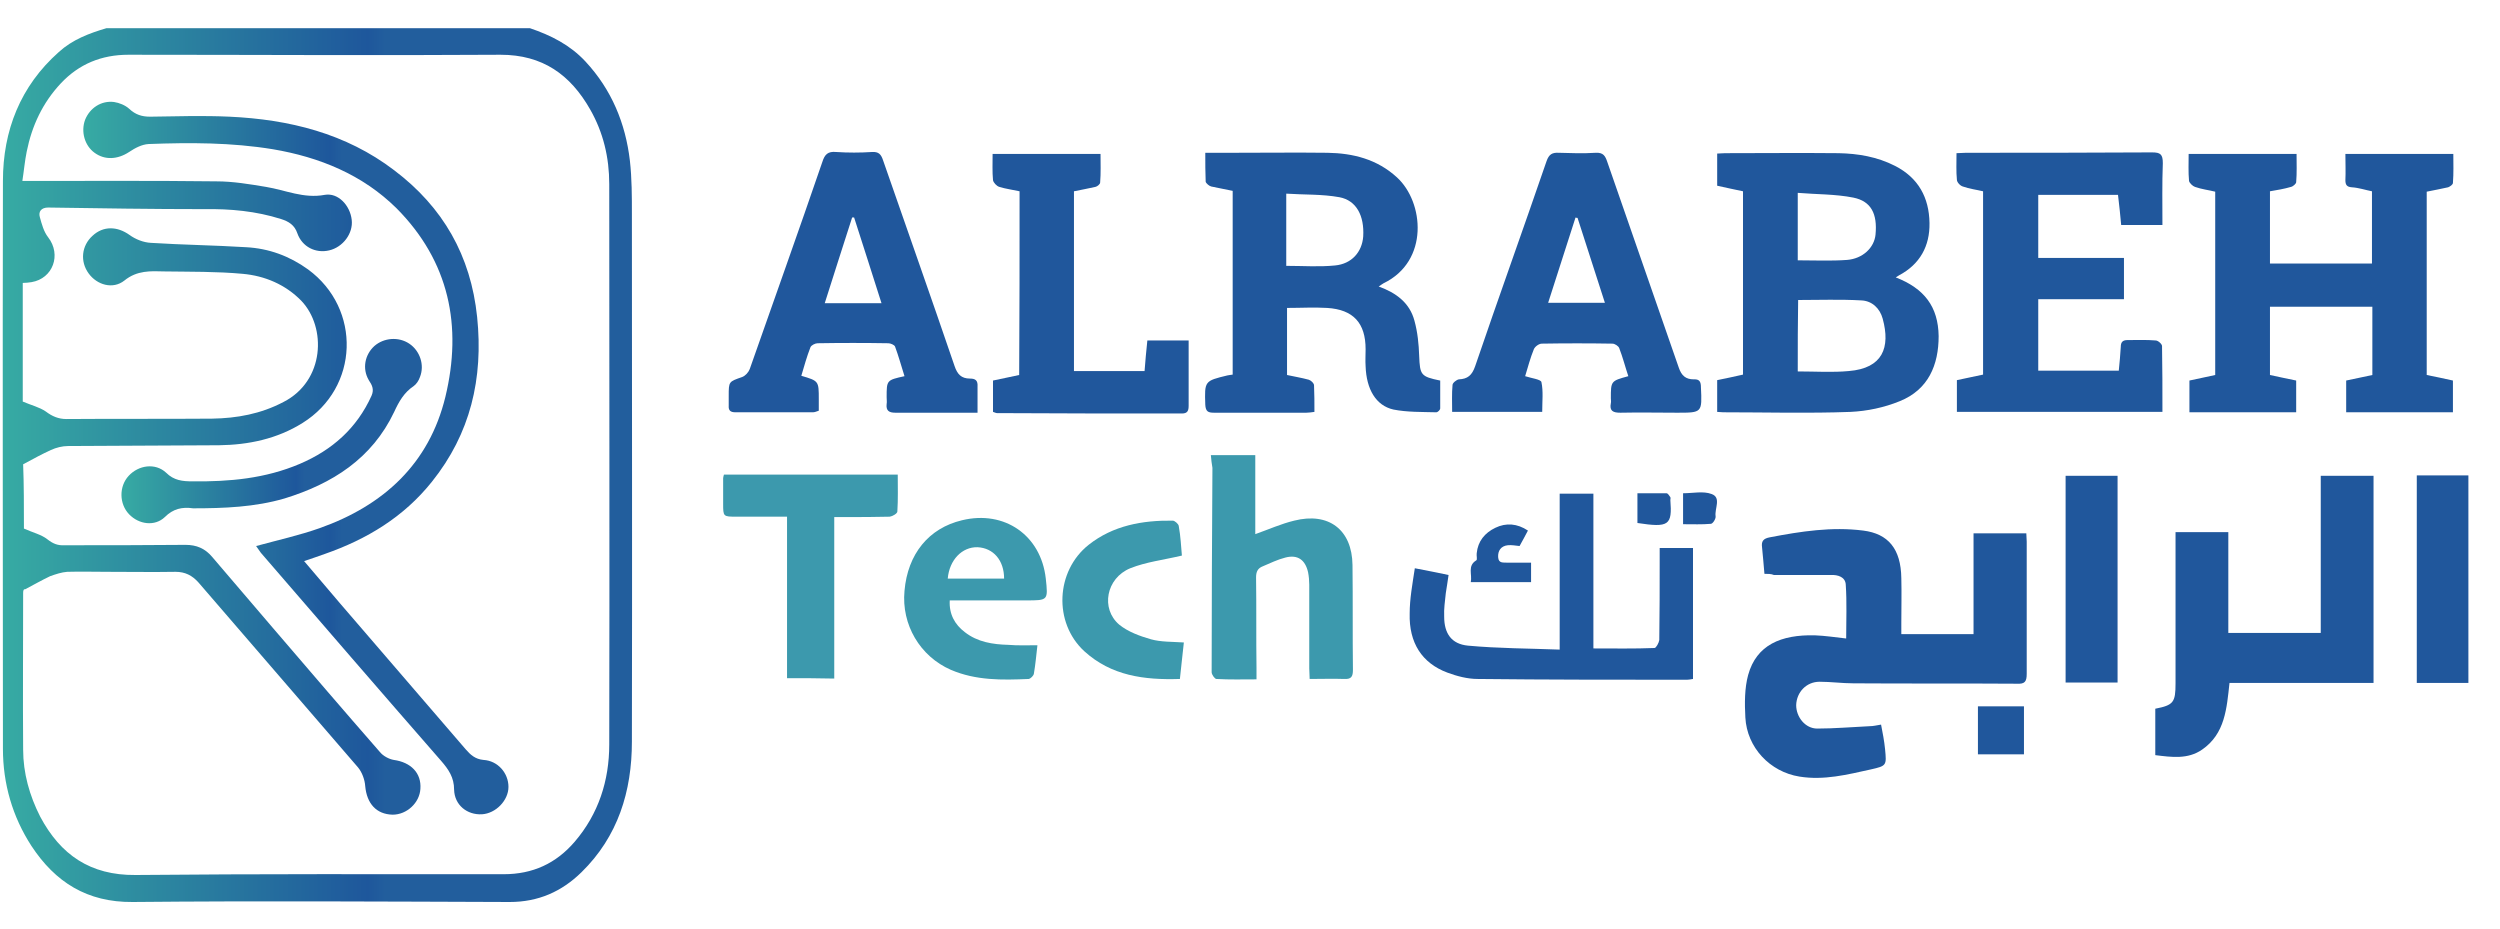 <svg xmlns="http://www.w3.org/2000/svg" width="70" height="26" viewBox="0 0 70 26" fill="none"><path d="M14.837 0.789C15.426 0.989 15.959 1.256 16.393 1.722C17.126 2.511 17.515 3.456 17.637 4.5C17.693 5 17.693 5.5 17.693 6C17.693 10.922 17.704 15.844 17.693 20.767C17.693 22.156 17.304 23.422 16.282 24.422C15.726 24.967 15.07 25.256 14.271 25.256C10.748 25.244 7.237 25.222 3.715 25.256C2.437 25.267 1.548 24.7 0.882 23.689C0.348 22.867 0.082 21.944 0.082 20.967C0.082 15.667 0.07 10.367 0.082 5.067C0.082 3.656 0.57 2.411 1.648 1.456C2.026 1.111 2.493 0.933 2.982 0.789C6.937 0.789 10.893 0.789 14.837 0.789ZM0.67 14.8C0.915 14.911 1.159 14.967 1.326 15.1C1.482 15.222 1.615 15.278 1.804 15.267C2.937 15.267 4.059 15.267 5.193 15.256C5.504 15.256 5.737 15.356 5.937 15.589C6.504 16.256 7.07 16.911 7.637 17.578C8.637 18.744 9.626 19.9 10.637 21.056C10.726 21.167 10.893 21.256 11.026 21.278C11.504 21.344 11.804 21.644 11.771 22.089C11.748 22.478 11.393 22.811 10.993 22.811C10.537 22.8 10.271 22.5 10.226 22.011C10.215 21.833 10.137 21.622 10.026 21.489C8.537 19.756 7.048 18.044 5.559 16.311C5.382 16.111 5.182 16.011 4.915 16.011C4.282 16.022 3.648 16.011 3.015 16.011C2.637 16.011 2.259 16 1.882 16.011C1.726 16.022 1.559 16.078 1.404 16.133C1.17 16.244 0.937 16.378 0.704 16.5C0.659 16.489 0.648 16.544 0.648 16.6C0.648 18.067 0.637 19.522 0.648 20.989C0.648 21.644 0.826 22.278 1.126 22.867C1.693 23.933 2.526 24.511 3.793 24.5C7.226 24.467 10.671 24.478 14.104 24.478C14.915 24.478 15.57 24.178 16.093 23.567C16.759 22.789 17.059 21.856 17.059 20.844C17.07 15.611 17.059 10.389 17.059 5.156C17.059 4.411 16.893 3.711 16.526 3.067C15.97 2.089 15.193 1.533 14.015 1.533C10.537 1.556 7.07 1.533 3.593 1.533C2.848 1.533 2.215 1.789 1.704 2.333C1.193 2.878 0.893 3.522 0.748 4.244C0.693 4.511 0.67 4.789 0.626 5.067C2.47 5.067 4.27 5.056 6.059 5.078C6.526 5.078 6.982 5.156 7.448 5.233C7.993 5.322 8.504 5.567 9.093 5.456C9.47 5.389 9.804 5.756 9.848 6.156C9.893 6.533 9.604 6.922 9.215 7.011C8.837 7.1 8.459 6.911 8.326 6.533C8.248 6.3 8.082 6.2 7.87 6.133C7.17 5.911 6.448 5.844 5.715 5.856C4.259 5.856 2.804 5.833 1.348 5.811C1.159 5.811 1.07 5.922 1.115 6.078C1.17 6.278 1.226 6.489 1.348 6.644C1.726 7.133 1.482 7.8 0.882 7.9C0.804 7.911 0.726 7.922 0.637 7.922C0.637 9.056 0.637 10.178 0.637 11.244C0.87 11.344 1.104 11.4 1.282 11.522C1.459 11.656 1.637 11.733 1.859 11.733C3.215 11.722 4.57 11.733 5.937 11.722C6.637 11.711 7.304 11.589 7.937 11.256C9.093 10.667 9.148 9.167 8.437 8.422C7.993 7.967 7.415 7.722 6.793 7.667C6.07 7.6 5.337 7.611 4.604 7.6C4.215 7.589 3.837 7.567 3.482 7.856C3.159 8.111 2.715 7.978 2.482 7.656C2.237 7.322 2.282 6.878 2.593 6.6C2.893 6.322 3.282 6.333 3.626 6.578C3.793 6.7 4.015 6.789 4.226 6.8C5.115 6.856 6.004 6.867 6.893 6.922C7.526 6.956 8.104 7.167 8.626 7.544C10.126 8.644 10.059 10.856 8.47 11.844C7.759 12.289 6.959 12.456 6.137 12.467C4.726 12.478 3.315 12.478 1.904 12.489C1.748 12.489 1.57 12.533 1.426 12.6C1.182 12.711 0.937 12.844 0.648 13C0.67 13.556 0.67 14.2 0.67 14.8Z" fill="url(#paint0_linear_215_5867)"></path><path d="M69.115 19.122C68.637 19.122 68.17 19.122 67.67 19.122C67.67 17.178 67.67 15.256 67.67 13.311C68.159 13.311 68.637 13.311 69.115 13.311C69.115 15.256 69.115 17.189 69.115 19.122Z" fill="#20579C"></path><path d="M63.559 7.378C64.515 7.378 65.448 7.378 66.415 7.378C66.415 6.711 66.415 6.044 66.415 5.356C66.237 5.322 66.048 5.256 65.848 5.244C65.704 5.233 65.671 5.167 65.671 5.044C65.682 4.811 65.671 4.567 65.671 4.311C66.671 4.311 67.659 4.311 68.693 4.311C68.693 4.578 68.704 4.844 68.682 5.122C68.682 5.167 68.604 5.222 68.548 5.244C68.359 5.289 68.159 5.322 67.948 5.367C67.948 7.078 67.948 8.778 67.948 10.5C68.182 10.544 68.426 10.6 68.682 10.655C68.682 10.944 68.682 11.244 68.682 11.544C67.682 11.544 66.693 11.544 65.693 11.544C65.693 11.244 65.693 10.956 65.693 10.655C65.937 10.6 66.182 10.556 66.426 10.5C66.426 9.856 66.426 9.233 66.426 8.589C65.471 8.589 64.526 8.589 63.559 8.589C63.559 9.233 63.559 9.867 63.559 10.5C63.804 10.556 64.037 10.6 64.293 10.655C64.293 10.956 64.293 11.233 64.293 11.544C63.293 11.544 62.304 11.544 61.304 11.544C61.304 11.244 61.304 10.956 61.304 10.655C61.548 10.6 61.782 10.556 62.026 10.5C62.026 8.789 62.026 7.1 62.026 5.367C61.848 5.322 61.648 5.3 61.459 5.233C61.393 5.211 61.304 5.122 61.293 5.067C61.27 4.822 61.282 4.578 61.282 4.311C62.293 4.311 63.282 4.311 64.304 4.311C64.304 4.578 64.315 4.844 64.293 5.1C64.293 5.144 64.204 5.222 64.148 5.233C63.959 5.289 63.759 5.322 63.559 5.356C63.559 6.033 63.559 6.7 63.559 7.378Z" fill="#20579C"></path><path d="M53.081 7.767C53.882 8.078 54.27 8.589 54.282 9.411C54.282 10.222 53.993 10.911 53.193 11.233C52.759 11.411 52.282 11.511 51.815 11.533C50.626 11.578 49.437 11.544 48.248 11.544C48.193 11.544 48.148 11.533 48.081 11.533C48.081 11.233 48.081 10.944 48.081 10.644C48.315 10.6 48.548 10.544 48.804 10.489C48.804 8.789 48.804 7.089 48.804 5.356C48.581 5.311 48.337 5.256 48.081 5.2C48.081 4.911 48.081 4.622 48.081 4.3C48.148 4.3 48.226 4.289 48.304 4.289C49.359 4.289 50.415 4.278 51.481 4.289C52.026 4.3 52.559 4.389 53.059 4.644C53.715 4.978 54.015 5.533 54.026 6.244C54.037 6.889 53.759 7.4 53.17 7.711C53.148 7.722 53.126 7.744 53.081 7.767ZM50.337 10.4C50.837 10.4 51.304 10.433 51.77 10.389C52.715 10.311 52.937 9.733 52.715 8.922C52.637 8.633 52.415 8.422 52.115 8.411C51.526 8.378 50.948 8.4 50.348 8.4C50.337 9.044 50.337 9.711 50.337 10.4ZM50.337 7.289C50.815 7.289 51.27 7.311 51.715 7.278C52.159 7.244 52.481 6.933 52.515 6.567C52.57 5.989 52.393 5.633 51.893 5.533C51.393 5.433 50.859 5.444 50.337 5.4C50.337 6.089 50.337 6.678 50.337 7.289Z" fill="#20579C"></path><path d="M38.604 8.022C39.093 8.2 39.47 8.478 39.604 8.978C39.693 9.3 39.726 9.633 39.737 9.967C39.759 10.5 39.781 10.544 40.326 10.656C40.326 10.911 40.326 11.167 40.326 11.433C40.326 11.478 40.259 11.544 40.215 11.544C39.815 11.533 39.404 11.544 39.015 11.467C38.526 11.356 38.259 10.9 38.237 10.255C38.226 10.1 38.237 9.933 38.237 9.778C38.237 9.044 37.893 8.667 37.159 8.622C36.793 8.6 36.426 8.622 36.037 8.622C36.037 9.244 36.037 9.856 36.037 10.5C36.237 10.544 36.448 10.578 36.648 10.633C36.715 10.656 36.793 10.733 36.793 10.789C36.804 11.033 36.804 11.278 36.804 11.533C36.715 11.544 36.648 11.556 36.581 11.556C35.715 11.556 34.859 11.556 33.993 11.556C33.826 11.556 33.759 11.522 33.748 11.333C33.726 10.667 33.726 10.667 34.37 10.511C34.415 10.5 34.459 10.5 34.515 10.489C34.515 8.778 34.515 7.078 34.515 5.344C34.315 5.3 34.115 5.267 33.915 5.222C33.859 5.211 33.77 5.133 33.759 5.089C33.748 4.833 33.748 4.567 33.748 4.278C34.026 4.278 34.27 4.278 34.526 4.278C35.404 4.278 36.293 4.267 37.17 4.278C37.881 4.289 38.559 4.456 39.115 4.967C39.87 5.656 40.026 7.311 38.737 7.933C38.693 7.956 38.659 7.989 38.604 8.022ZM36.015 7.444C36.493 7.444 36.937 7.478 37.381 7.433C37.848 7.389 38.137 7.056 38.17 6.622C38.204 6.044 37.981 5.611 37.504 5.522C37.015 5.433 36.515 5.456 36.015 5.422C36.015 6.133 36.015 6.778 36.015 7.444Z" fill="#20579C"></path><path d="M49.404 16.067C49.382 15.789 49.359 15.556 49.337 15.322C49.315 15.156 49.37 15.078 49.559 15.044C50.426 14.878 51.293 14.744 52.17 14.856C52.87 14.944 53.226 15.367 53.237 16.189C53.248 16.611 53.237 17.033 53.237 17.456C53.237 17.544 53.237 17.644 53.237 17.756C53.926 17.756 54.581 17.756 55.259 17.756C55.259 16.811 55.259 15.878 55.259 14.933C55.759 14.933 56.237 14.933 56.737 14.933C56.737 15.011 56.748 15.089 56.748 15.167C56.748 16.4 56.748 17.633 56.748 18.867C56.748 19.089 56.693 19.156 56.47 19.144C54.948 19.133 53.426 19.144 51.893 19.133C51.581 19.133 51.259 19.089 50.948 19.089C50.581 19.089 50.304 19.378 50.293 19.744C50.293 20.078 50.548 20.4 50.882 20.4C51.37 20.4 51.859 20.356 52.359 20.333C52.448 20.333 52.537 20.311 52.67 20.289C52.715 20.522 52.759 20.744 52.782 20.978C52.826 21.433 52.826 21.444 52.382 21.544C51.726 21.689 51.07 21.856 50.382 21.744C49.559 21.611 48.915 20.933 48.87 20.089C48.848 19.689 48.848 19.267 48.948 18.9C49.181 18.056 49.87 17.767 50.815 17.789C51.104 17.8 51.393 17.844 51.693 17.878C51.693 17.367 51.715 16.867 51.681 16.367C51.67 16.156 51.459 16.089 51.259 16.1C50.726 16.1 50.204 16.1 49.67 16.1C49.593 16.067 49.504 16.067 49.404 16.067Z" fill="#20579C"></path><path d="M60.548 6.3C60.159 6.3 59.793 6.3 59.393 6.3C59.37 6.022 59.337 5.744 59.304 5.456C58.571 5.456 57.837 5.456 57.071 5.456C57.071 6.033 57.071 6.622 57.071 7.222C57.859 7.222 58.659 7.222 59.471 7.222C59.471 7.611 59.471 7.967 59.471 8.378C58.67 8.378 57.882 8.378 57.071 8.378C57.071 9.067 57.071 9.711 57.071 10.378C57.815 10.378 58.548 10.378 59.326 10.378C59.348 10.156 59.37 9.933 59.382 9.711C59.382 9.578 59.437 9.522 59.571 9.522C59.837 9.522 60.104 9.511 60.359 9.533C60.426 9.533 60.537 9.633 60.537 9.689C60.548 10.3 60.548 10.9 60.548 11.533C58.615 11.533 56.715 11.533 54.793 11.533C54.793 11.233 54.793 10.944 54.793 10.644C55.037 10.589 55.282 10.544 55.526 10.489C55.526 8.778 55.526 7.089 55.526 5.356C55.337 5.311 55.148 5.289 54.959 5.222C54.882 5.2 54.793 5.1 54.793 5.033C54.77 4.8 54.782 4.556 54.782 4.289C54.882 4.289 54.959 4.278 55.048 4.278C56.782 4.278 58.526 4.278 60.259 4.267C60.493 4.267 60.559 4.322 60.559 4.567C60.537 5.144 60.548 5.711 60.548 6.3Z" fill="#20579C"></path><path d="M27.371 11.556C27.126 11.556 26.926 11.556 26.715 11.556C26.171 11.556 25.626 11.556 25.071 11.556C24.893 11.556 24.804 11.5 24.826 11.311C24.837 11.255 24.826 11.189 24.826 11.122C24.826 10.644 24.826 10.644 25.326 10.533C25.237 10.255 25.16 9.967 25.06 9.7C25.037 9.656 24.937 9.611 24.871 9.611C24.215 9.6 23.549 9.6 22.893 9.611C22.826 9.611 22.715 9.667 22.693 9.722C22.593 9.978 22.515 10.256 22.437 10.522C22.926 10.667 22.926 10.667 22.926 11.178C22.926 11.278 22.926 11.389 22.926 11.5C22.86 11.522 22.815 11.544 22.76 11.544C22.037 11.544 21.315 11.544 20.593 11.544C20.46 11.544 20.393 11.5 20.404 11.356C20.404 11.267 20.404 11.178 20.404 11.089C20.404 10.678 20.404 10.689 20.782 10.556C20.871 10.522 20.96 10.422 20.993 10.333C21.671 8.4 22.36 6.478 23.026 4.533C23.093 4.322 23.182 4.233 23.415 4.256C23.748 4.278 24.082 4.278 24.415 4.256C24.604 4.244 24.671 4.322 24.726 4.489C25.393 6.411 26.071 8.322 26.726 10.244C26.804 10.478 26.915 10.6 27.16 10.6C27.315 10.6 27.382 10.656 27.371 10.822C27.371 11.056 27.371 11.278 27.371 11.556ZM23.093 8.489C23.637 8.489 24.148 8.489 24.682 8.489C24.426 7.678 24.171 6.889 23.915 6.089C23.893 6.089 23.882 6.089 23.86 6.089C23.604 6.889 23.349 7.678 23.093 8.489Z" fill="#20579C"></path><path d="M45.593 10.533C45.504 10.267 45.437 10 45.337 9.744C45.315 9.689 45.215 9.622 45.148 9.622C44.493 9.611 43.826 9.611 43.171 9.622C43.093 9.622 42.982 9.7 42.948 9.778C42.848 10.022 42.782 10.278 42.704 10.533C42.871 10.589 43.148 10.622 43.16 10.7C43.215 10.956 43.182 11.233 43.182 11.533C42.348 11.533 41.515 11.533 40.66 11.533C40.66 11.267 40.648 11.022 40.671 10.778C40.671 10.722 40.782 10.633 40.848 10.622C41.093 10.611 41.215 10.511 41.304 10.255C41.959 8.333 42.648 6.422 43.304 4.511C43.371 4.322 43.459 4.267 43.648 4.278C43.993 4.289 44.337 4.3 44.682 4.278C44.893 4.267 44.948 4.367 45.004 4.533C45.671 6.456 46.337 8.367 47.004 10.289C47.082 10.522 47.204 10.622 47.426 10.622C47.593 10.611 47.626 10.7 47.626 10.844C47.66 11.556 47.66 11.556 46.959 11.556C46.426 11.556 45.904 11.544 45.371 11.556C45.171 11.556 45.059 11.511 45.104 11.289C45.115 11.244 45.104 11.2 45.104 11.156C45.104 10.667 45.104 10.667 45.593 10.533ZM44.171 6.1C44.148 6.1 44.126 6.1 44.115 6.089C43.859 6.889 43.604 7.678 43.348 8.478C43.893 8.478 44.404 8.478 44.937 8.478C44.682 7.678 44.426 6.889 44.171 6.1Z" fill="#20579C"></path><path d="M66.459 19.122C65.104 19.122 63.77 19.122 62.426 19.122C62.348 19.833 62.304 20.544 61.659 20.989C61.259 21.267 60.804 21.2 60.348 21.144C60.348 20.7 60.348 20.267 60.348 19.844C60.859 19.744 60.915 19.667 60.915 19.133C60.915 17.822 60.915 16.511 60.915 15.2C60.915 15.1 60.915 15.011 60.915 14.9C61.415 14.9 61.882 14.9 62.393 14.9C62.393 15.833 62.393 16.767 62.393 17.722C63.259 17.722 64.104 17.722 64.981 17.722C64.981 16.267 64.981 14.8 64.981 13.322C65.493 13.322 65.97 13.322 66.459 13.322C66.459 15.256 66.459 17.167 66.459 19.122Z" fill="#20579C"></path><path d="M28.548 5.356C28.348 5.311 28.16 5.289 27.982 5.233C27.904 5.211 27.815 5.111 27.804 5.044C27.782 4.811 27.793 4.567 27.793 4.311C28.793 4.311 29.782 4.311 30.815 4.311C30.815 4.578 30.826 4.844 30.804 5.111C30.804 5.156 30.726 5.222 30.671 5.233C30.482 5.278 30.282 5.311 30.071 5.356C30.071 7.033 30.071 8.7 30.071 10.389C30.715 10.389 31.371 10.389 32.048 10.389C32.071 10.111 32.093 9.822 32.126 9.533C32.515 9.533 32.882 9.533 33.282 9.533C33.282 9.678 33.282 9.822 33.282 9.978C33.282 10.433 33.282 10.889 33.282 11.356C33.282 11.489 33.26 11.578 33.093 11.578C31.371 11.578 29.637 11.578 27.915 11.567C27.882 11.567 27.848 11.544 27.804 11.533C27.804 11.244 27.804 10.956 27.804 10.655C28.048 10.6 28.293 10.556 28.537 10.5C28.548 8.789 28.548 7.089 28.548 5.356Z" fill="#20579C"></path><path d="M39.615 15.911C39.96 15.978 40.248 16.033 40.56 16.1C40.537 16.289 40.504 16.444 40.482 16.611C40.46 16.833 40.426 17.044 40.437 17.267C40.437 17.733 40.637 18.033 41.104 18.078C41.949 18.156 42.804 18.156 43.671 18.189C43.671 16.7 43.671 15.278 43.671 13.822C43.993 13.822 44.293 13.822 44.615 13.822C44.615 15.256 44.615 16.689 44.615 18.156C45.204 18.156 45.76 18.167 46.326 18.144C46.371 18.144 46.449 18 46.46 17.922C46.471 17.167 46.471 16.411 46.471 15.656C46.471 15.556 46.471 15.467 46.471 15.344C46.793 15.344 47.093 15.344 47.404 15.344C47.404 16.567 47.404 17.789 47.404 19.011C47.337 19.022 47.282 19.033 47.237 19.033C45.282 19.033 43.326 19.033 41.371 19.011C41.093 19.011 40.793 18.933 40.526 18.833C39.815 18.567 39.449 18 39.471 17.178C39.471 16.767 39.548 16.356 39.615 15.911Z" fill="#20579C"></path><path d="M33.904 12.744C34.315 12.744 34.715 12.744 35.148 12.744C35.148 13.478 35.148 14.211 35.148 14.956C35.526 14.822 35.87 14.667 36.237 14.578C37.204 14.333 37.859 14.833 37.87 15.822C37.882 16.8 37.87 17.778 37.882 18.756C37.882 18.944 37.837 19.022 37.637 19.011C37.326 19 37.004 19.011 36.67 19.011C36.67 18.9 36.659 18.8 36.659 18.711C36.659 17.933 36.659 17.144 36.659 16.367C36.659 16.256 36.648 16.133 36.626 16.022C36.548 15.678 36.337 15.522 35.993 15.611C35.77 15.667 35.571 15.767 35.359 15.856C35.215 15.911 35.17 16.011 35.17 16.167C35.182 17.011 35.17 17.856 35.182 18.7C35.182 18.8 35.182 18.889 35.182 19.022C34.793 19.022 34.426 19.033 34.059 19.011C34.015 19.011 33.926 18.889 33.926 18.822C33.926 16.911 33.937 15.011 33.948 13.1C33.926 12.978 33.915 12.867 33.904 12.744Z" fill="#3C99AD"></path><path d="M22.037 18.989C22.037 17.489 22.037 16 22.037 14.467C21.548 14.467 21.081 14.467 20.626 14.467C20.248 14.467 20.248 14.467 20.248 14.1C20.248 13.867 20.248 13.622 20.248 13.389C20.248 13.367 20.259 13.333 20.27 13.289C21.881 13.289 23.492 13.289 25.137 13.289C25.137 13.633 25.148 13.978 25.126 14.322C25.126 14.378 24.992 14.456 24.915 14.467C24.504 14.478 24.081 14.478 23.67 14.478C23.57 14.478 23.481 14.478 23.359 14.478C23.359 16 23.359 17.489 23.359 19C22.915 18.989 22.492 18.989 22.037 18.989Z" fill="#3C99AD"></path><path d="M29.048 18.067C29.015 18.344 28.993 18.611 28.948 18.867C28.937 18.922 28.86 19 28.804 19.011C28.059 19.044 27.326 19.056 26.626 18.756C25.759 18.378 25.237 17.489 25.326 16.544C25.415 15.511 26.004 14.789 26.937 14.567C28.126 14.278 29.148 14.989 29.282 16.2C29.348 16.811 29.348 16.811 28.737 16.811C28.037 16.811 27.326 16.811 26.593 16.811C26.571 17.2 26.737 17.489 27.015 17.7C27.371 17.978 27.793 18.044 28.237 18.056C28.493 18.078 28.771 18.067 29.048 18.067ZM26.537 16.2C27.071 16.2 27.593 16.2 28.115 16.2C28.115 15.689 27.815 15.344 27.371 15.322C26.937 15.311 26.582 15.678 26.537 16.2Z" fill="#3C99AD"></path><path d="M59.292 19.111C58.804 19.111 58.326 19.111 57.837 19.111C57.837 17.178 57.837 15.256 57.837 13.322C58.326 13.322 58.804 13.322 59.292 13.322C59.292 15.256 59.292 17.178 59.292 19.111Z" fill="#20579C"></path><path d="M33.093 15.556C32.581 15.678 32.093 15.733 31.648 15.911C30.97 16.189 30.815 17.044 31.337 17.489C31.581 17.689 31.915 17.811 32.226 17.9C32.504 17.978 32.815 17.967 33.148 17.989C33.115 18.322 33.07 18.667 33.037 19.011C32.037 19.044 31.115 18.922 30.359 18.233C29.492 17.433 29.559 15.989 30.481 15.256C31.17 14.711 31.992 14.567 32.837 14.578C32.892 14.578 32.992 14.667 33.004 14.722C33.059 15.022 33.07 15.311 33.093 15.556Z" fill="#3C99AD"></path><path d="M41.182 16.3C41.226 16.078 41.082 15.844 41.337 15.689C41.37 15.667 41.337 15.556 41.348 15.489C41.382 15.155 41.571 14.922 41.87 14.778C42.17 14.633 42.482 14.656 42.782 14.856C42.704 15.011 42.626 15.144 42.548 15.289C42.437 15.278 42.326 15.255 42.215 15.267C42.026 15.289 41.937 15.422 41.948 15.6C41.959 15.789 42.104 15.744 42.226 15.755C42.437 15.755 42.648 15.755 42.87 15.755C42.87 15.956 42.87 16.122 42.87 16.3C42.315 16.3 41.759 16.3 41.182 16.3Z" fill="#20579C"></path><path d="M56.671 21.122C56.237 21.122 55.815 21.122 55.382 21.122C55.382 20.678 55.382 20.233 55.382 19.778C55.804 19.778 56.226 19.778 56.671 19.778C56.671 20.211 56.671 20.655 56.671 21.122Z" fill="#20579C"></path><path d="M45.848 14.644C45.848 14.367 45.848 14.111 45.848 13.811C46.126 13.811 46.393 13.811 46.659 13.811C46.704 13.811 46.737 13.878 46.77 13.922C46.782 13.944 46.77 13.978 46.77 14C46.826 14.711 46.726 14.778 45.848 14.644Z" fill="#20579C"></path><path d="M47.126 14.678C47.126 14.378 47.126 14.111 47.126 13.811C47.404 13.811 47.693 13.744 47.926 13.833C48.204 13.933 48.004 14.244 48.037 14.456C48.048 14.522 47.959 14.667 47.904 14.667C47.659 14.689 47.404 14.678 47.126 14.678Z" fill="#20579C"></path><path d="M7.171 15.289C7.782 15.122 8.382 14.989 8.948 14.789C10.737 14.156 12.015 12.989 12.471 11.111C12.948 9.133 12.582 7.322 11.104 5.833C10.149 4.889 8.948 4.4 7.637 4.178C6.482 3.989 5.326 3.989 4.16 4.033C3.971 4.044 3.782 4.144 3.615 4.256C3.293 4.467 2.937 4.489 2.648 4.278C2.371 4.078 2.26 3.689 2.382 3.356C2.515 3.022 2.837 2.811 3.193 2.856C3.337 2.878 3.504 2.944 3.615 3.044C3.793 3.211 3.971 3.267 4.204 3.267C4.948 3.256 5.682 3.233 6.426 3.267C8.093 3.344 9.682 3.733 11.037 4.767C12.404 5.8 13.182 7.156 13.36 8.878C13.537 10.6 13.171 12.144 12.093 13.489C11.304 14.478 10.271 15.1 9.093 15.511C8.915 15.578 8.737 15.633 8.515 15.711C8.871 16.133 9.193 16.511 9.526 16.9C10.693 18.256 11.871 19.622 13.037 20.978C13.171 21.133 13.304 21.256 13.537 21.278C13.937 21.3 14.237 21.644 14.237 22.033C14.237 22.411 13.882 22.778 13.493 22.8C13.082 22.822 12.726 22.544 12.715 22.111C12.715 21.767 12.56 21.544 12.348 21.3C10.66 19.367 8.982 17.422 7.304 15.478C7.271 15.433 7.226 15.367 7.171 15.289Z" fill="url(#paint1_linear_215_5867)"></path><path d="M5.404 14.233C5.104 14.189 4.848 14.244 4.615 14.478C4.337 14.744 3.893 14.689 3.615 14.4C3.337 14.111 3.326 13.622 3.604 13.322C3.882 13.022 4.348 12.956 4.648 13.233C4.87 13.456 5.115 13.478 5.393 13.478C6.426 13.489 7.426 13.4 8.393 12.989C9.304 12.6 9.993 11.989 10.404 11.078C10.482 10.9 10.415 10.778 10.326 10.644C10.137 10.322 10.215 9.933 10.482 9.689C10.748 9.456 11.159 9.422 11.459 9.622C11.759 9.822 11.893 10.222 11.759 10.556C11.726 10.656 11.659 10.756 11.582 10.811C11.315 10.989 11.17 11.244 11.037 11.533C10.415 12.844 9.304 13.544 7.97 13.956C7.137 14.2 6.27 14.233 5.404 14.233Z" fill="url(#paint2_linear_215_5867)"></path><defs><linearGradient id="paint0_linear_215_5867" x1="0.082" y1="13.027" x2="17.7" y2="13.027" gradientUnits="userSpaceOnUse"><stop stop-color="#37ABA3"></stop><stop offset="0.58" stop-color="#1E579C"></stop><stop offset="0.608" stop-color="#225E9D"></stop></linearGradient><linearGradient id="paint1_linear_215_5867" x1="2.334" y1="12.839" x2="14.253" y2="12.839" gradientUnits="userSpaceOnUse"><stop stop-color="#37ABA3"></stop><stop offset="0.58" stop-color="#1E579C"></stop><stop offset="0.608" stop-color="#225E9D"></stop></linearGradient><linearGradient id="paint2_linear_215_5867" x1="3.408" y1="12.071" x2="11.819" y2="12.071" gradientUnits="userSpaceOnUse"><stop stop-color="#37ABA3"></stop><stop offset="0.58" stop-color="#1E579C"></stop><stop offset="0.608" stop-color="#225E9D"></stop></linearGradient></defs></svg>